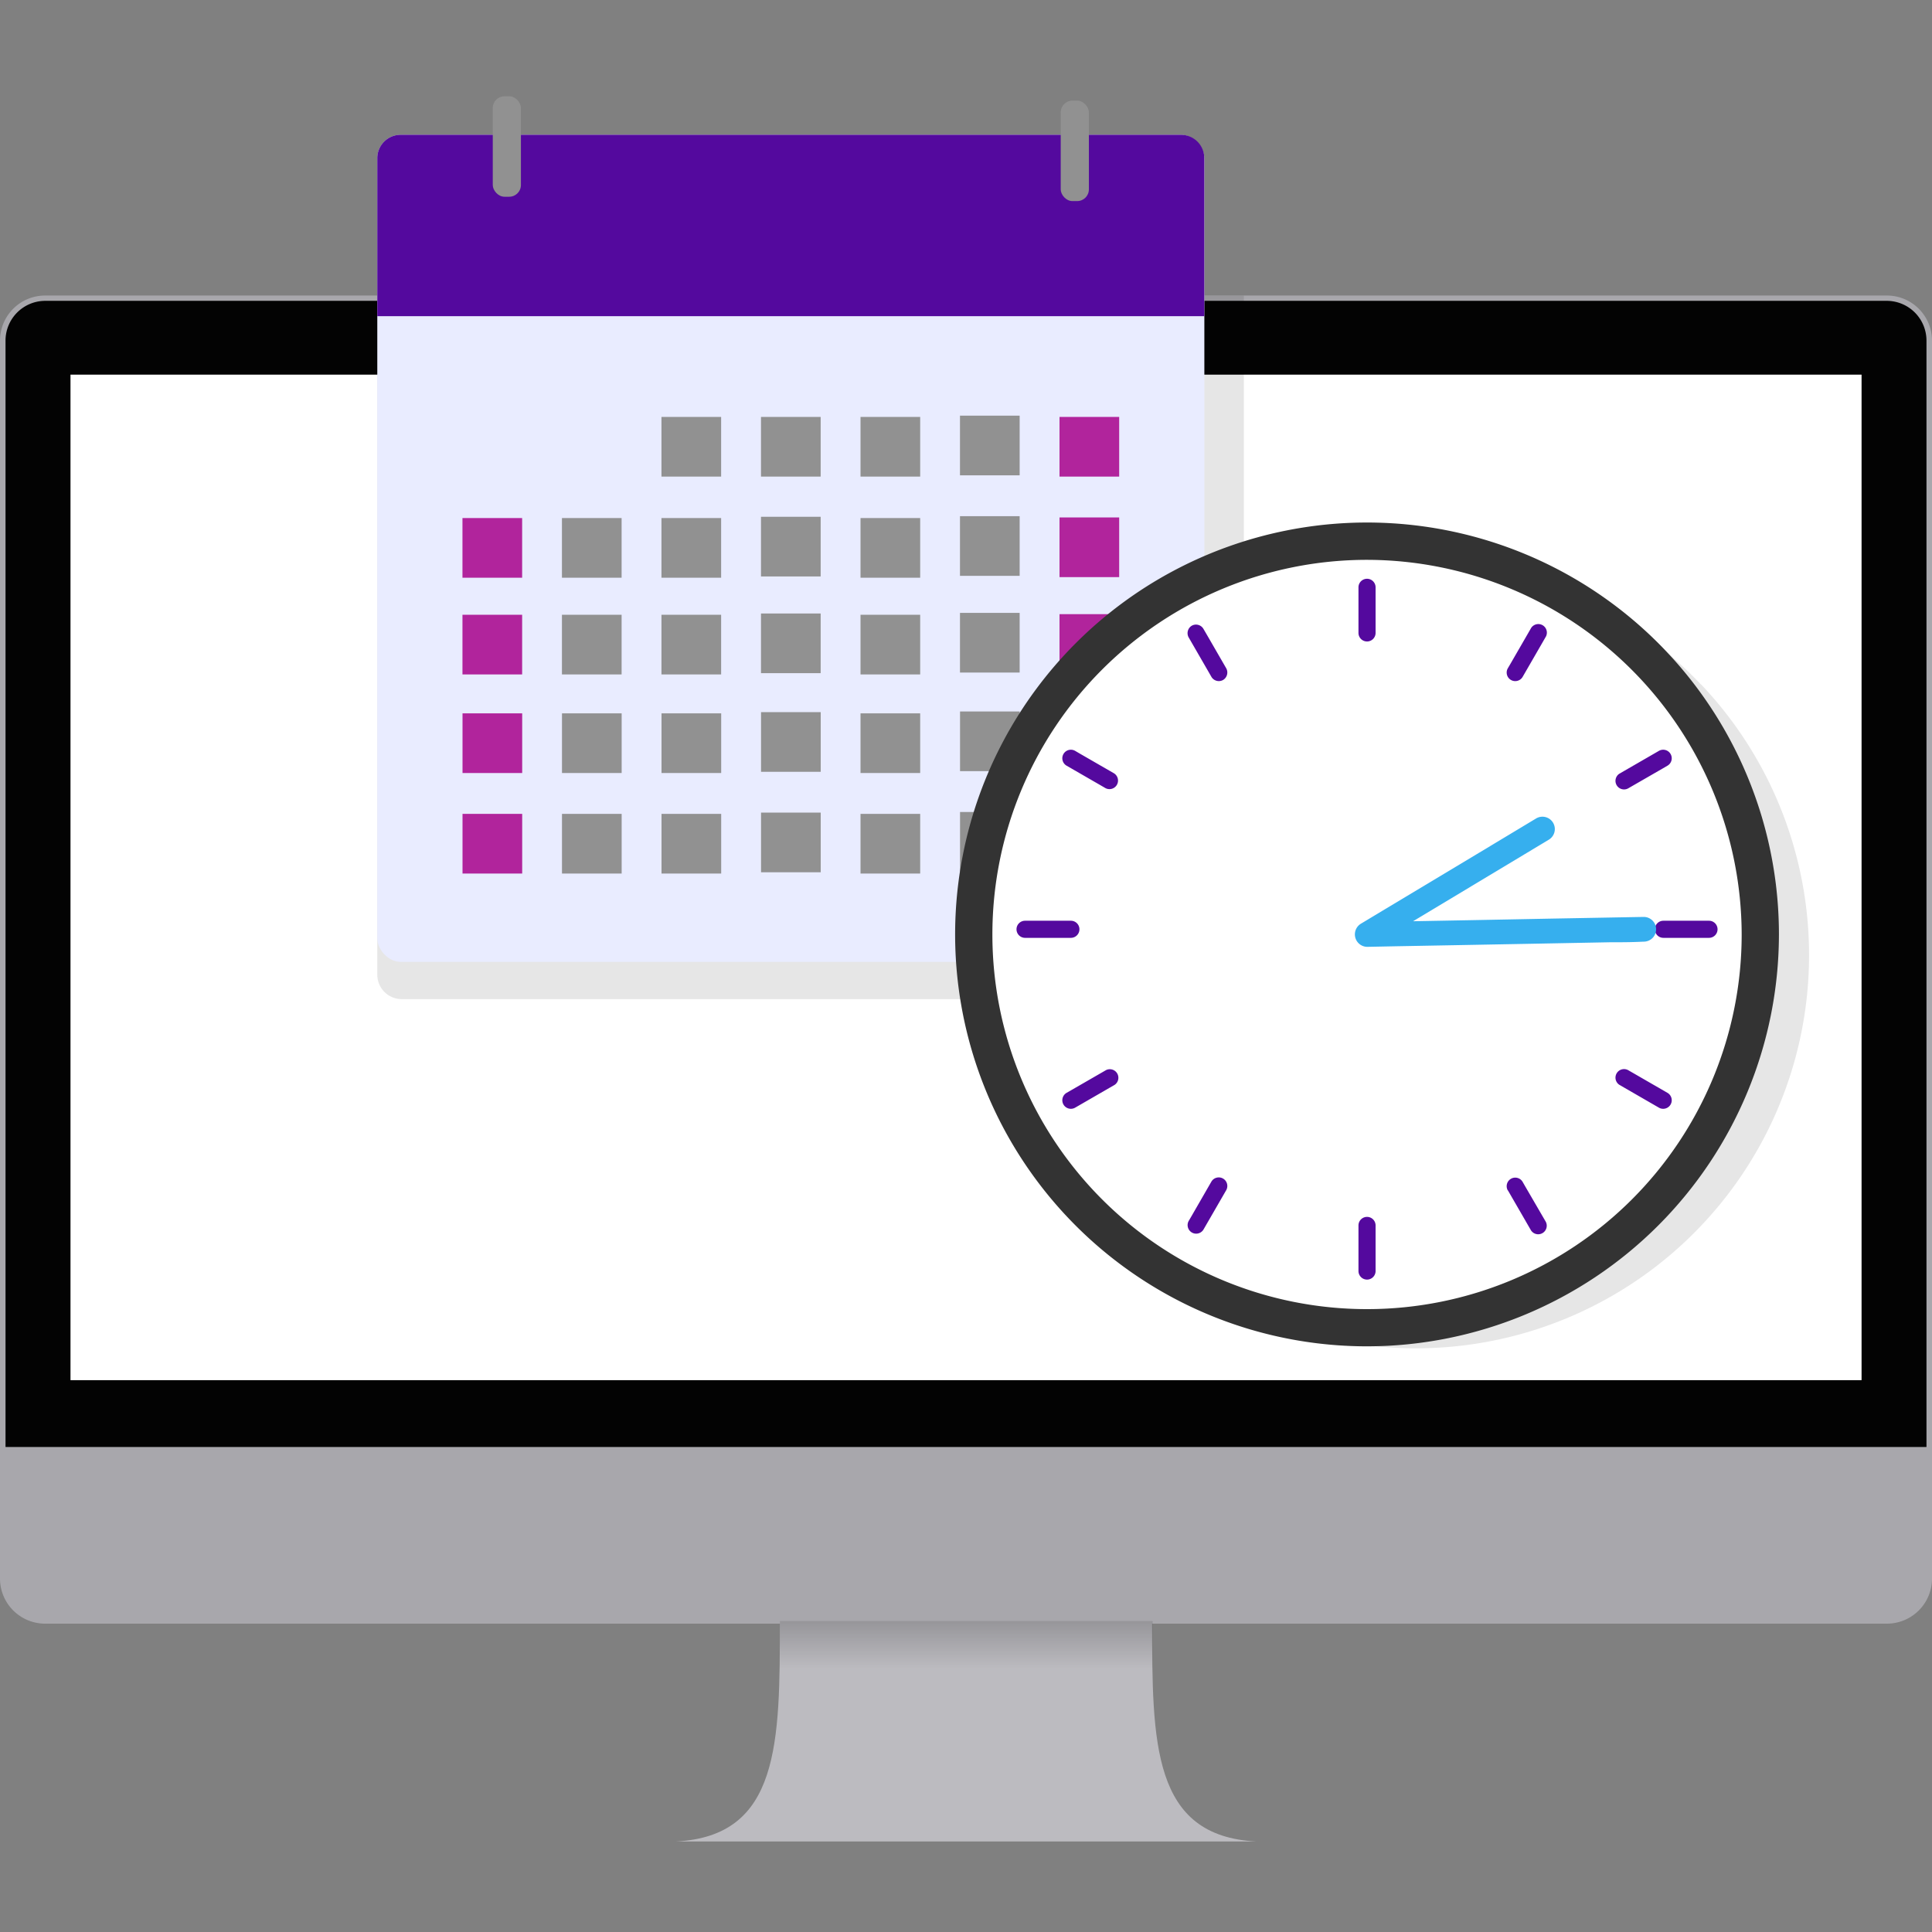 <svg xmlns="http://www.w3.org/2000/svg" xmlns:xlink="http://www.w3.org/1999/xlink" viewBox="0 0 350 350"><rect x="0" y="0" width="350" height="350" fill="#808080" stroke="none"/><defs><style>.cls-1{fill:#030303;}.cls-2{fill:#a8a7ac;}.cls-3{fill:#bcbbc0;}.cls-4{fill:url(#linear-gradient);}.cls-5{fill:#fff;}.cls-6{opacity:0.1;}.cls-7{fill:#e9ecff;}.cls-8{fill:#54099e;}.cls-9{fill:#919191;}.cls-10{fill:#b1249c;}.cls-11{fill:#333;}.cls-12{fill:#36afee;}</style><linearGradient id="linear-gradient" x1="175.03" y1="302.36" x2="175.03" y2="293.66" gradientUnits="userSpaceOnUse"><stop offset="0" stop-opacity="0"/><stop offset="1" stop-opacity="0.2"/></linearGradient></defs><g id="Bottom_Layer" data-name="Bottom Layer"><rect class="cls-1" x="0.48" y="54.02" width="349.04" height="239.64" rx="7.68"/><path class="cls-2" d="M341.84,294.14H8.16A8.17,8.17,0,0,1,0,286V61.7a8.17,8.17,0,0,1,8.16-8.16H341.84A8.17,8.17,0,0,1,350,61.7V286A8.17,8.17,0,0,1,341.84,294.14ZM8.16,54.5A7.21,7.21,0,0,0,1,61.7V286a7.21,7.21,0,0,0,7.2,7.2H341.84A7.21,7.21,0,0,0,349,286V61.7a7.21,7.21,0,0,0-7.2-7.2Z"/><path class="cls-2" d="M.48,262.14h349a0,0,0,0,1,0,0V286a7.68,7.68,0,0,1-7.68,7.68H8.16A7.68,7.68,0,0,1,.48,286V262.14A0,0,0,0,1,.48,262.14Z"/><path class="cls-3" d="M208.72,293.66H141.28c0,22.08,0,39-18.85,39.94H227.57C208.72,332.62,208.72,315.74,208.72,293.66Z"/><rect class="cls-4" x="141.28" y="293.66" width="67.5" height="8.7"/><rect class="cls-5" x="12.77" y="67.87" width="324.47" height="182.16"/><path class="cls-6" d="M68.35,53.54v123A4.43,4.43,0,0,0,72.78,181H220.92a4.43,4.43,0,0,0,4.42-4.43v-123Z"/><rect class="cls-7" x="68.35" y="24.42" width="149.83" height="149.83" rx="4.23"/><path class="cls-8" d="M72.58,24.42H213.94a4.23,4.23,0,0,1,4.23,4.23V57.28a0,0,0,0,1,0,0H68.35a0,0,0,0,1,0,0V28.65A4.23,4.23,0,0,1,72.58,24.42Z"/><rect class="cls-9" x="119.83" y="75.53" width="10.81" height="10.81"/><rect class="cls-9" x="137.86" y="75.53" width="10.81" height="10.81"/><rect class="cls-9" x="155.89" y="75.53" width="10.81" height="10.81"/><rect class="cls-9" x="173.91" y="75.3" width="10.81" height="10.81"/><rect class="cls-10" x="191.94" y="75.53" width="10.81" height="10.81"/><rect class="cls-10" x="83.78" y="93.85" width="10.81" height="10.81"/><rect class="cls-9" x="101.8" y="93.85" width="10.81" height="10.81"/><rect class="cls-9" x="119.83" y="93.85" width="10.81" height="10.81"/><rect class="cls-9" x="137.86" y="93.62" width="10.81" height="10.81"/><rect class="cls-9" x="155.89" y="93.85" width="10.81" height="10.81"/><rect class="cls-9" x="173.91" y="93.51" width="10.81" height="10.81"/><rect class="cls-10" x="191.94" y="93.74" width="10.81" height="10.81"/><rect class="cls-10" x="83.78" y="111.37" width="10.81" height="10.81"/><rect class="cls-9" x="101.8" y="111.37" width="10.81" height="10.81"/><rect class="cls-9" x="119.83" y="111.37" width="10.81" height="10.81"/><rect class="cls-9" x="137.86" y="111.14" width="10.81" height="10.81"/><rect class="cls-9" x="155.89" y="111.37" width="10.81" height="10.81"/><rect class="cls-9" x="173.91" y="111.03" width="10.81" height="10.81"/><rect class="cls-10" x="191.94" y="111.26" width="10.81" height="10.81"/><rect class="cls-10" x="83.79" y="129.23" width="10.81" height="10.81"/><rect class="cls-9" x="101.81" y="129.23" width="10.81" height="10.81"/><rect class="cls-9" x="119.84" y="129.23" width="10.81" height="10.81"/><rect class="cls-9" x="137.87" y="129.01" width="10.81" height="10.81"/><rect class="cls-9" x="155.89" y="129.23" width="10.81" height="10.81"/><rect class="cls-9" x="173.92" y="128.89" width="10.81" height="10.81"/><rect class="cls-10" x="191.95" y="129.12" width="10.81" height="10.81"/><rect class="cls-10" x="83.79" y="147.44" width="10.81" height="10.81"/><rect class="cls-9" x="101.81" y="147.44" width="10.81" height="10.81"/><rect class="cls-9" x="119.84" y="147.44" width="10.81" height="10.81"/><rect class="cls-9" x="137.87" y="147.21" width="10.81" height="10.81"/><rect class="cls-9" x="155.89" y="147.44" width="10.81" height="10.81"/><rect class="cls-9" x="173.92" y="147.1" width="10.81" height="10.81"/><rect class="cls-10" x="191.95" y="147.32" width="10.81" height="10.81"/><rect class="cls-9" x="89.27" y="17.44" width="5.1" height="18.2" rx="2.12"/><rect class="cls-9" x="192.17" y="18.22" width="5.1" height="18.2" rx="2.12" transform="translate(389.43 54.65) rotate(180)"/></g><g id="_1_highlights_shadows" data-name="1 highlights&amp;shadows"><circle class="cls-5" cx="247.65" cy="169.29" r="71.24"/><path class="cls-8" d="M246.1,222v8.26a1.55,1.55,0,0,0,3.1,0V222a1.55,1.55,0,1,0-3.1,0Z"/><path class="cls-8" d="M246.1,106.4v8.26a1.55,1.55,0,1,0,3.1,0V106.4a1.55,1.55,0,1,0-3.1,0Z"/><path class="cls-8" d="M301.34,169.9h8.26a1.55,1.55,0,0,0,0-3.1h-8.26a1.55,1.55,0,0,0,0,3.1Z"/><path class="cls-8" d="M185.7,169.9H194a1.55,1.55,0,0,0,0-3.1H185.7a1.55,1.55,0,1,0,0,3.1Z"/><path class="cls-8" d="M273.16,215.63l3.61,6.25.52.9a1.55,1.55,0,1,0,2.67-1.57L276.35,215l-.51-.89a1.55,1.55,0,1,0-2.68,1.56Z"/><path class="cls-8" d="M215.34,115.48l3.61,6.25.51.89a1.56,1.56,0,0,0,2.12.56,1.58,1.58,0,0,0,.56-2.12l-3.61-6.25-.52-.89a1.56,1.56,0,0,0-2.12-.56,1.58,1.58,0,0,0-.55,2.12Z"/><path class="cls-8" d="M294.94,142.83l6.25-3.6.89-.52a1.55,1.55,0,1,0-1.56-2.68l-6.25,3.61-.9.52a1.55,1.55,0,0,0,1.57,2.67Z"/><path class="cls-8" d="M194.78,200.66l6.25-3.61.9-.52a1.55,1.55,0,0,0-1.56-2.67l-6.26,3.61-.89.51a1.55,1.55,0,1,0,1.56,2.68Z"/><path class="cls-8" d="M293.37,196.53l6.25,3.61.9.52a1.55,1.55,0,1,0,1.56-2.68l-6.25-3.61-.89-.51a1.55,1.55,0,0,0-1.57,2.67Z"/><path class="cls-8" d="M193.22,138.71l6.07,3.5.86.5a1.55,1.55,0,1,0,1.57-2.67l-6.07-3.5-.87-.51a1.55,1.55,0,1,0-1.56,2.68Z"/><path class="cls-8" d="M275.84,122.62l3.61-6.25.51-.89a1.55,1.55,0,1,0-2.67-1.56l-3.61,6.25-.52.89a1.55,1.55,0,1,0,2.68,1.56Z"/><path class="cls-8" d="M218,222.78l3.61-6.25.52-.9a1.55,1.55,0,0,0-2.68-1.56l-3.6,6.25-.52.89a1.55,1.55,0,0,0,2.67,1.57Z"/><path class="cls-6" d="M308.14,124a71,71,0,0,0-32.83-19.71,71.25,71.25,0,0,1-46.13,134.53,71.24,71.24,0,0,0,79-114.82Z"/><path class="cls-11" d="M247.65,243.9a74.62,74.62,0,1,1,74.62-74.61A74.7,74.7,0,0,1,247.65,243.9Zm0-142.48a67.87,67.87,0,1,0,67.87,67.87A68,68,0,0,0,247.65,101.42Z"/><path class="cls-12" d="M297.73,166.11l-5,.09-11.94.22-14.44.28-12.54.23c-2,0-4.05,0-6.06.12h-.09l1.13,4.17,10.8-6.49,17.06-10.25,3.91-2.35a2.24,2.24,0,1,0-2.26-3.87l-10.79,6.49L250.43,165l-3.91,2.35a2.26,2.26,0,0,0,1.13,4.18l5-.1,12-.22,14.44-.27,12.54-.24c2,0,4,0,6.06-.11h.09a2.24,2.24,0,1,0,0-4.48Z"/></g></svg>